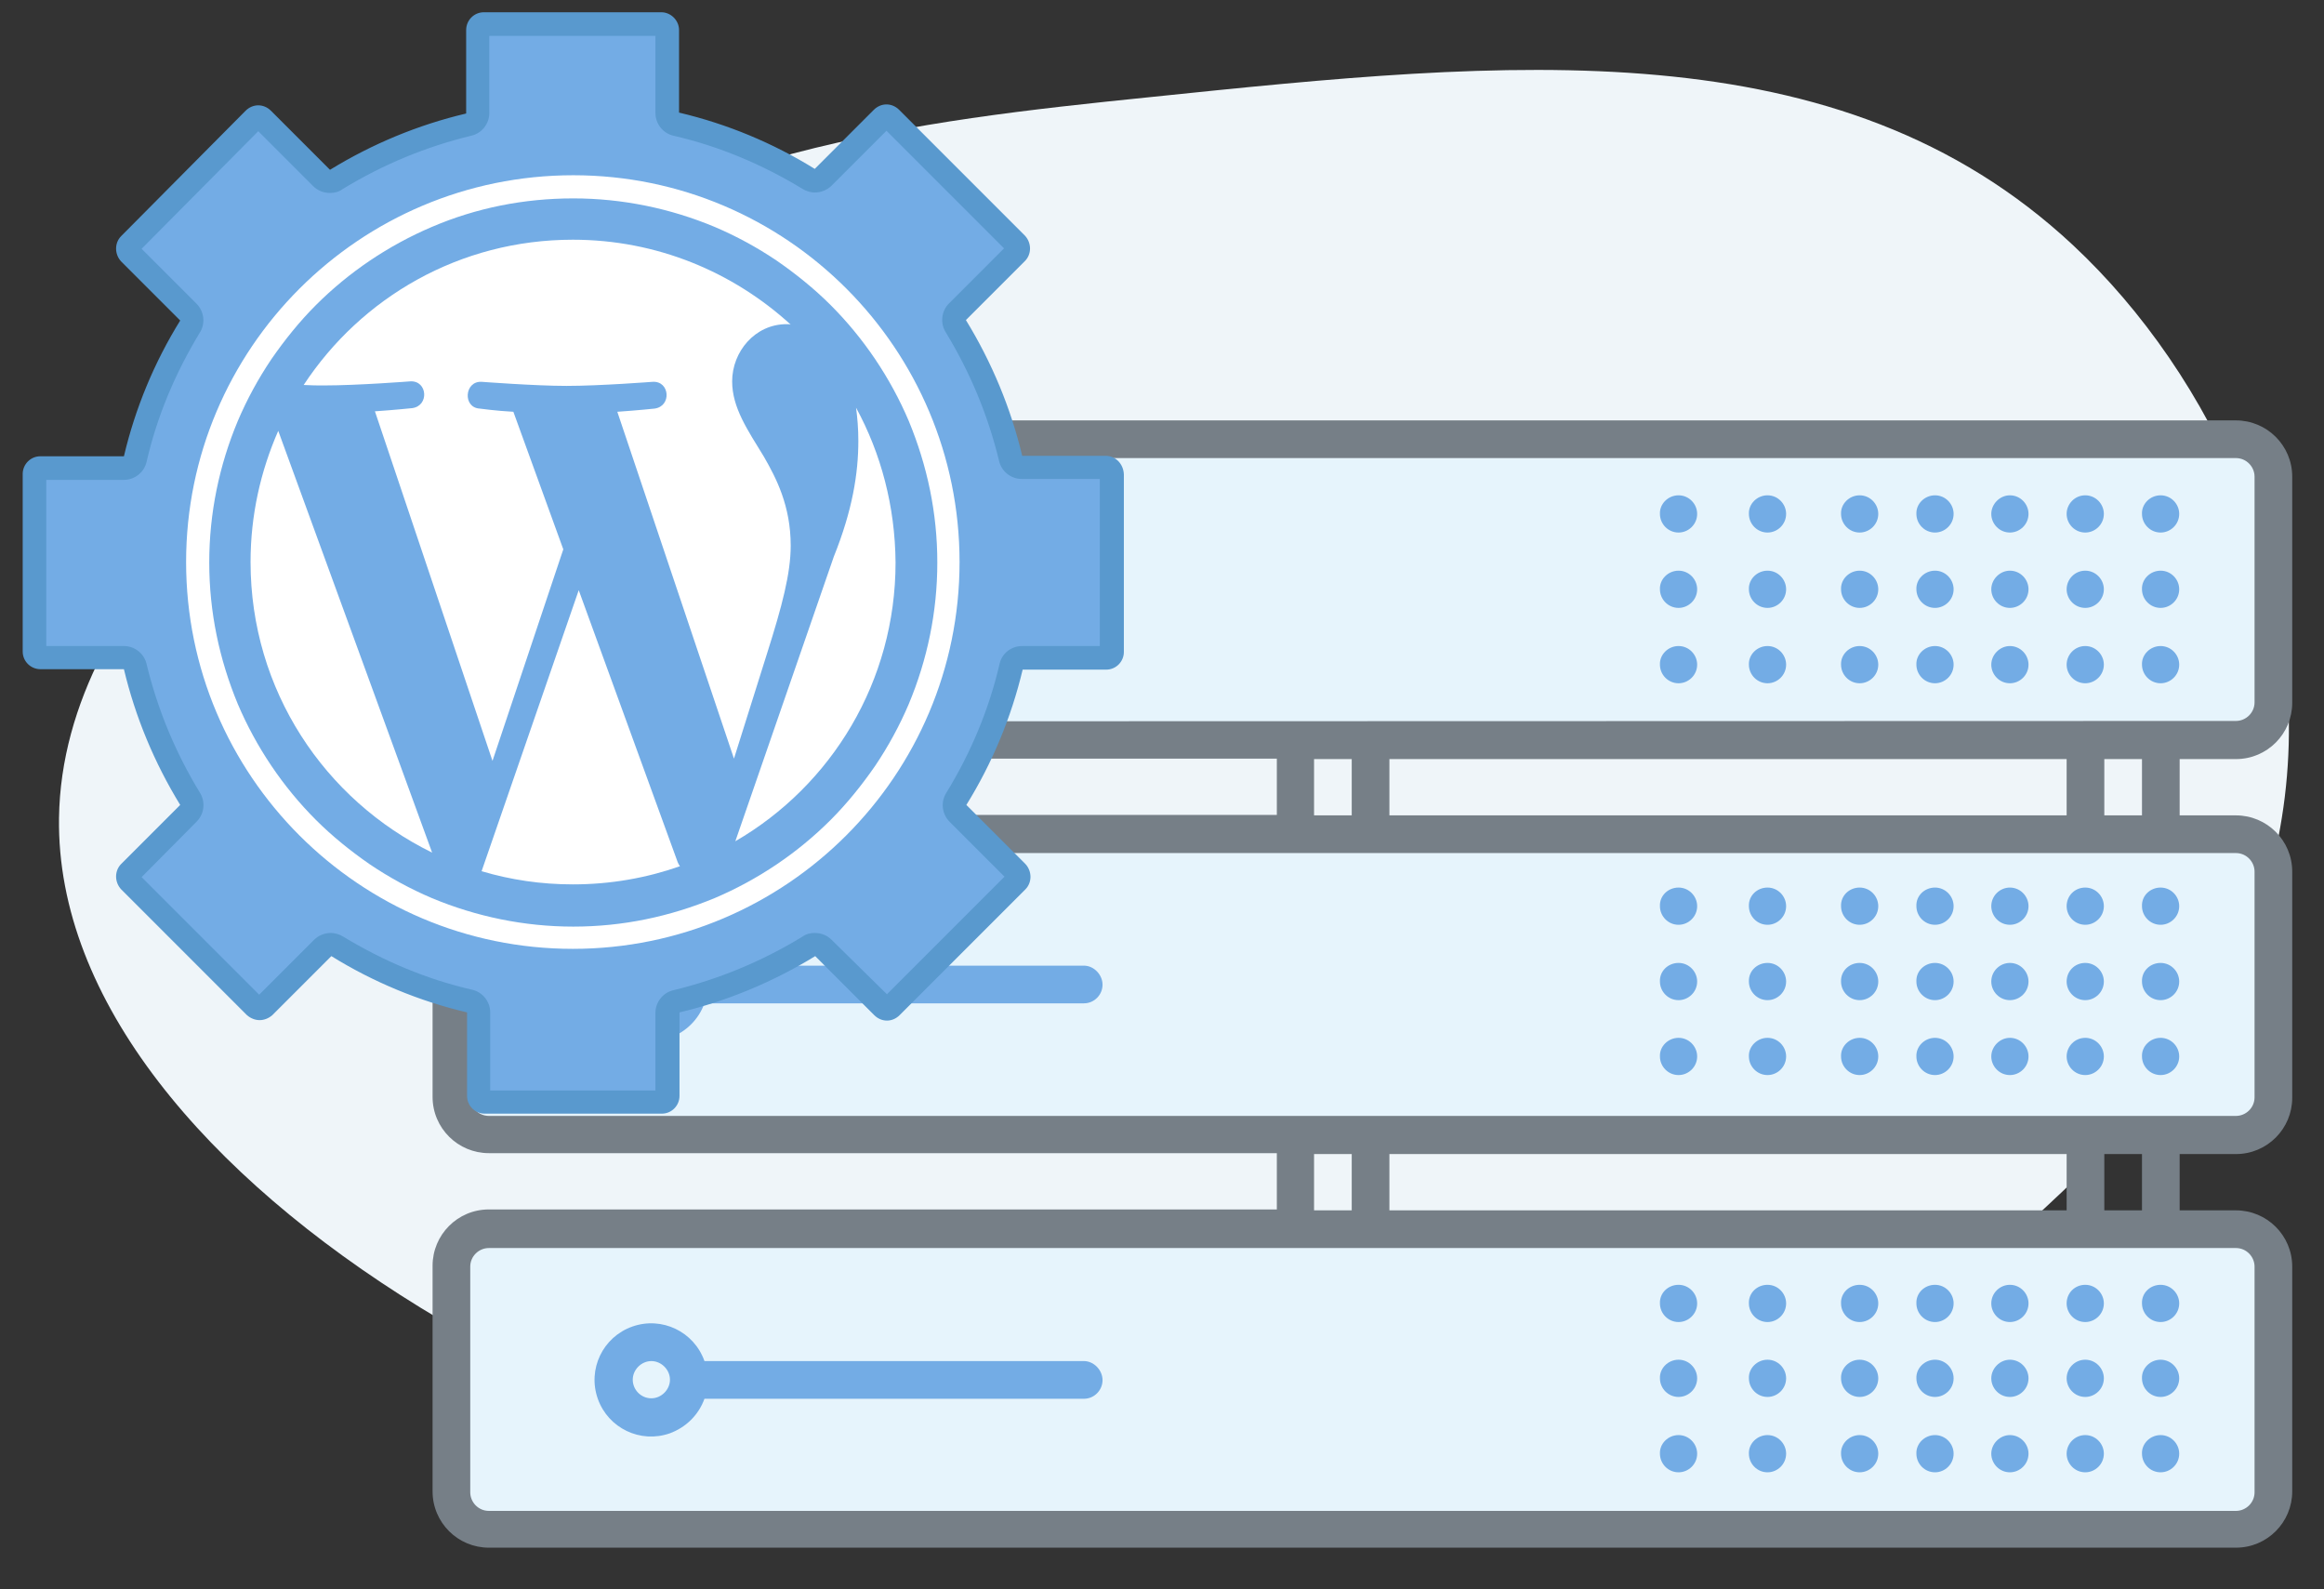 <?xml version="1.0" encoding="utf-8"?>
<!-- Generator: Adobe Illustrator 22.0.1, SVG Export Plug-In . SVG Version: 6.00 Build 0)  -->
<svg version="1.1" id="Layer_1" xmlns="http://www.w3.org/2000/svg" xmlns:xlink="http://www.w3.org/1999/xlink" x="0px" y="0px"
	 viewBox="0 0 512 350" style="enable-background:new 0 0 512 350;" xml:space="preserve">
<rect x="0" y="0" width="512" height="350" fill="#333333" stroke="none"/>
<style type="text/css">
	.st0{opacity:0;}
	.st1{fill:#FFFFFF;}
	.st2{fill:#EFF5F9;}
	.st3{fill:#E6F4FC;}
	.st4{fill:#767F87;}
	.st5{fill:#73ACE5;}
	.st6{fill:#5999CE;}
</style>
<g id="Layer_1_1_" class="st0">
	<rect class="st1" width="512" height="350"/>
</g>
<g id="Layer_4">
	<path class="st2" d="M502.7,180.2c-7.1,44.4-36.8,71.7-56,89.4c-76,69.9-175.2,68.8-188.7,68.4c-113.3-3-246.1-77.7-245-157.8
		C13.7,129,68.9,89.5,95.3,70.7c53-37.9,106-44,158-49.3C332.5,13.2,405.1,5.8,456.7,54C487.1,82.4,510.7,130.7,502.7,180.2z"/>
</g>
<g id="server">
	<rect x="101.6" y="98.4" class="st3" width="398" height="62.4"/>
	<rect x="101.6" y="185" class="st3" width="398" height="62.4"/>
	<rect x="101.6" y="271.6" class="st3" width="398" height="62.4"/>
	<g>
		<g>
			<path class="st4" d="M492.6,167.2c6.9,0,12.4-5.6,12.4-12.4V105c0-6.9-5.6-12.4-12.4-12.4H107.7c-6.9,0-12.4,5.6-12.4,12.4v49.7
				c0,6.9,5.6,12.4,12.4,12.4h173.6v12.4H107.7c-6.9,0-12.4,5.6-12.4,12.4v49.7c0,6.9,5.6,12.4,12.4,12.4h173.6v12.4H107.7
				c-6.9,0-12.4,5.6-12.4,12.4v49.7c0,6.9,5.6,12.4,12.4,12.4h384.9c6.9,0,12.4-5.6,12.4-12.4V279c0-6.9-5.6-12.4-12.4-12.4h-12.4
				v-12.4h12.4c6.9,0,12.4-5.6,12.4-12.4V192c0-6.9-5.6-12.4-12.4-12.4h-12.4v-12.4L492.6,167.2L492.6,167.2z M492.6,274.9
				c2.3,0,4.1,1.9,4.1,4.1v49.7c0,2.3-1.9,4.1-4.1,4.1H107.7c-2.3,0-4.1-1.9-4.1-4.1V279c0-2.3,1.9-4.1,4.1-4.1H492.6z M289.5,266.6
				v-12.4h8.3v12.4H289.5z M306.1,266.6v-12.4h149.2v12.4H306.1z M463.6,266.6v-12.4h8.3v12.4H463.6z M492.6,187.9
				c2.3,0,4.1,1.9,4.1,4.1v49.7c0,2.3-1.9,4.1-4.1,4.1H107.7c-2.3,0-4.1-1.9-4.1-4.1V192c0-2.3,1.9-4.1,4.1-4.1H492.6z M289.5,179.6
				v-12.4h8.3v12.4H289.5z M306.1,179.6v-12.4h149.2v12.4H306.1z M463.6,179.6v-12.4h8.3v12.4H463.6z M107.7,158.9
				c-2.3,0-4.1-1.9-4.1-4.1V105c0-2.3,1.9-4.1,4.1-4.1h384.9c2.3,0,4.1,1.9,4.1,4.1v49.7c0,2.3-1.9,4.1-4.1,4.1L107.7,158.9
				L107.7,158.9z"/>
		</g>
	</g>
	<g>
		<g>
			<path class="st5" d="M238.8,125.7h-83.6c-2.3-6.5-9.4-9.9-15.9-7.6s-9.9,9.4-7.6,15.9c2.3,6.5,9.4,9.9,15.9,7.6
				c3.5-1.3,6.3-4,7.6-7.6h83.6c2.3,0,4.1-1.9,4.1-4.1S241,125.7,238.8,125.7z M143.5,134c-2.3,0-4.1-1.9-4.1-4.1s1.9-4.1,4.1-4.1
				s4.1,1.9,4.1,4.1S145.7,134,143.5,134z"/>
		</g>
	</g>
	<g>
		<g>
			<g>
				<path class="st5" d="M442.8,109.1L442.8,109.1c2.3,0,4.1,1.9,4.1,4.1l0,0c0,2.3-1.9,4.1-4.1,4.1l0,0c-2.3,0-4.1-1.9-4.1-4.1l0,0
					C438.7,111,440.6,109.1,442.8,109.1z"/>
			</g>
		</g>
		<g>
			<g>
				<path class="st5" d="M459.4,109.1L459.4,109.1c2.3,0,4.1,1.9,4.1,4.1l0,0c0,2.3-1.9,4.1-4.1,4.1l0,0c-2.3,0-4.1-1.9-4.1-4.1l0,0
					C455.3,111,457.1,109.1,459.4,109.1z"/>
			</g>
		</g>
		<g>
			<g>
				<path class="st5" d="M476,109.1L476,109.1c2.3,0,4.1,1.9,4.1,4.1l0,0c0,2.3-1.9,4.1-4.1,4.1l0,0c-2.3,0-4.1-1.9-4.1-4.1l0,0
					C471.8,111,473.7,109.1,476,109.1z"/>
			</g>
		</g>
		<g>
			<g>
				<path class="st5" d="M426.3,109.1L426.3,109.1c2.3,0,4.1,1.9,4.1,4.1l0,0c0,2.3-1.9,4.1-4.1,4.1l0,0c-2.3,0-4.1-1.9-4.1-4.1l0,0
					C422.1,111,424,109.1,426.3,109.1z"/>
			</g>
		</g>
		<g>
			<g>
				<path class="st5" d="M409.7,109.1L409.7,109.1c2.3,0,4.1,1.9,4.1,4.1l0,0c0,2.3-1.9,4.1-4.1,4.1l0,0c-2.3,0-4.1-1.9-4.1-4.1l0,0
					C405.5,111,407.4,109.1,409.7,109.1z"/>
			</g>
		</g>
		<g>
			<g>
				<path class="st5" d="M442.8,125.7L442.8,125.7c2.3,0,4.1,1.9,4.1,4.1l0,0c0,2.3-1.9,4.1-4.1,4.1l0,0c-2.3,0-4.1-1.9-4.1-4.1l0,0
					C438.7,127.6,440.6,125.7,442.8,125.7z"/>
			</g>
		</g>
		<g>
			<g>
				<path class="st5" d="M459.4,125.7L459.4,125.7c2.3,0,4.1,1.9,4.1,4.1l0,0c0,2.3-1.9,4.1-4.1,4.1l0,0c-2.3,0-4.1-1.9-4.1-4.1l0,0
					C455.3,127.6,457.1,125.7,459.4,125.7z"/>
			</g>
		</g>
		<g>
			<g>
				<path class="st5" d="M476,125.7L476,125.7c2.3,0,4.1,1.9,4.1,4.1l0,0c0,2.3-1.9,4.1-4.1,4.1l0,0c-2.3,0-4.1-1.9-4.1-4.1l0,0
					C471.8,127.6,473.7,125.7,476,125.7z"/>
			</g>
		</g>
		<g>
			<g>
				<path class="st5" d="M426.3,125.7L426.3,125.7c2.3,0,4.1,1.9,4.1,4.1l0,0c0,2.3-1.9,4.1-4.1,4.1l0,0c-2.3,0-4.1-1.9-4.1-4.1l0,0
					C422.1,127.6,424,125.7,426.3,125.7z"/>
			</g>
		</g>
		<g>
			<g>
				<path class="st5" d="M409.7,125.7L409.7,125.7c2.3,0,4.1,1.9,4.1,4.1l0,0c0,2.3-1.9,4.1-4.1,4.1l0,0c-2.3,0-4.1-1.9-4.1-4.1l0,0
					C405.5,127.6,407.4,125.7,409.7,125.7z"/>
			</g>
		</g>
		<g>
			<g>
				<path class="st5" d="M442.8,142.3L442.8,142.3c2.3,0,4.1,1.9,4.1,4.1l0,0c0,2.3-1.9,4.1-4.1,4.1l0,0c-2.3,0-4.1-1.9-4.1-4.1l0,0
					C438.7,144.2,440.6,142.3,442.8,142.3z"/>
			</g>
		</g>
		<g>
			<g>
				<path class="st5" d="M459.4,142.3L459.4,142.3c2.3,0,4.1,1.9,4.1,4.1l0,0c0,2.3-1.9,4.1-4.1,4.1l0,0c-2.3,0-4.1-1.9-4.1-4.1l0,0
					C455.3,144.2,457.1,142.3,459.4,142.3z"/>
			</g>
		</g>
		<g>
			<g>
				<path class="st5" d="M476,142.3L476,142.3c2.3,0,4.1,1.9,4.1,4.1l0,0c0,2.3-1.9,4.1-4.1,4.1l0,0c-2.3,0-4.1-1.9-4.1-4.1l0,0
					C471.8,144.2,473.7,142.3,476,142.3z"/>
			</g>
		</g>
		<g>
			<g>
				<path class="st5" d="M426.3,142.3L426.3,142.3c2.3,0,4.1,1.9,4.1,4.1l0,0c0,2.3-1.9,4.1-4.1,4.1l0,0c-2.3,0-4.1-1.9-4.1-4.1l0,0
					C422.1,144.2,424,142.3,426.3,142.3z"/>
			</g>
		</g>
		<g>
			<g>
				<path class="st5" d="M409.7,142.3L409.7,142.3c2.3,0,4.1,1.9,4.1,4.1l0,0c0,2.3-1.9,4.1-4.1,4.1l0,0c-2.3,0-4.1-1.9-4.1-4.1l0,0
					C405.5,144.2,407.4,142.3,409.7,142.3z"/>
			</g>
		</g>
		<g>
			<g>
				<path class="st5" d="M389.4,109.1L389.4,109.1c2.3,0,4.1,1.9,4.1,4.1l0,0c0,2.3-1.9,4.1-4.1,4.1l0,0c-2.3,0-4.1-1.9-4.1-4.1l0,0
					C385.2,111,387.1,109.1,389.4,109.1z"/>
			</g>
		</g>
		<g>
			<g>
				<path class="st5" d="M389.4,125.7L389.4,125.7c2.3,0,4.1,1.9,4.1,4.1l0,0c0,2.3-1.9,4.1-4.1,4.1l0,0c-2.3,0-4.1-1.9-4.1-4.1l0,0
					C385.2,127.6,387.1,125.7,389.4,125.7z"/>
			</g>
		</g>
		<g>
			<g>
				<path class="st5" d="M389.4,142.3L389.4,142.3c2.3,0,4.1,1.9,4.1,4.1l0,0c0,2.3-1.9,4.1-4.1,4.1l0,0c-2.3,0-4.1-1.9-4.1-4.1l0,0
					C385.2,144.2,387.1,142.3,389.4,142.3z"/>
			</g>
		</g>
		<g>
			<g>
				<path class="st5" d="M369.8,109.1L369.8,109.1c2.3,0,4.1,1.9,4.1,4.1l0,0c0,2.3-1.9,4.1-4.1,4.1l0,0c-2.3,0-4.1-1.9-4.1-4.1l0,0
					C365.6,111,367.5,109.1,369.8,109.1z"/>
			</g>
		</g>
		<g>
			<g>
				<path class="st5" d="M369.8,125.7L369.8,125.7c2.3,0,4.1,1.9,4.1,4.1l0,0c0,2.3-1.9,4.1-4.1,4.1l0,0c-2.3,0-4.1-1.9-4.1-4.1l0,0
					C365.6,127.6,367.5,125.7,369.8,125.7z"/>
			</g>
		</g>
		<g>
			<g>
				<path class="st5" d="M369.8,142.3L369.8,142.3c2.3,0,4.1,1.9,4.1,4.1l0,0c0,2.3-1.9,4.1-4.1,4.1l0,0c-2.3,0-4.1-1.9-4.1-4.1l0,0
					C365.6,144.2,367.5,142.3,369.8,142.3z"/>
			</g>
		</g>
	</g>
	<g>
		<g>
			<g>
				<path class="st5" d="M442.8,195.5L442.8,195.5c2.3,0,4.1,1.9,4.1,4.1l0,0c0,2.3-1.9,4.1-4.1,4.1l0,0c-2.3,0-4.1-1.9-4.1-4.1l0,0
					C438.7,197.3,440.6,195.5,442.8,195.5z"/>
			</g>
		</g>
		<g>
			<g>
				<path class="st5" d="M459.4,195.5L459.4,195.5c2.3,0,4.1,1.9,4.1,4.1l0,0c0,2.3-1.9,4.1-4.1,4.1l0,0c-2.3,0-4.1-1.9-4.1-4.1l0,0
					C455.3,197.3,457.1,195.5,459.4,195.5z"/>
			</g>
		</g>
		<g>
			<g>
				<path class="st5" d="M476,195.5L476,195.5c2.3,0,4.1,1.9,4.1,4.1l0,0c0,2.3-1.9,4.1-4.1,4.1l0,0c-2.3,0-4.1-1.9-4.1-4.1l0,0
					C471.8,197.3,473.7,195.5,476,195.5z"/>
			</g>
		</g>
		<g>
			<g>
				<path class="st5" d="M426.3,195.5L426.3,195.5c2.3,0,4.1,1.9,4.1,4.1l0,0c0,2.3-1.9,4.1-4.1,4.1l0,0c-2.3,0-4.1-1.9-4.1-4.1l0,0
					C422.1,197.3,424,195.5,426.3,195.5z"/>
			</g>
		</g>
		<g>
			<g>
				<path class="st5" d="M409.7,195.5L409.7,195.5c2.3,0,4.1,1.9,4.1,4.1l0,0c0,2.3-1.9,4.1-4.1,4.1l0,0c-2.3,0-4.1-1.9-4.1-4.1l0,0
					C405.5,197.3,407.4,195.5,409.7,195.5z"/>
			</g>
		</g>
		<g>
			<g>
				<path class="st5" d="M442.8,212.1L442.8,212.1c2.3,0,4.1,1.9,4.1,4.1l0,0c0,2.3-1.9,4.1-4.1,4.1l0,0c-2.3,0-4.1-1.9-4.1-4.1l0,0
					C438.7,213.9,440.6,212.1,442.8,212.1z"/>
			</g>
		</g>
		<g>
			<g>
				<path class="st5" d="M459.4,212.1L459.4,212.1c2.3,0,4.1,1.9,4.1,4.1l0,0c0,2.3-1.9,4.1-4.1,4.1l0,0c-2.3,0-4.1-1.9-4.1-4.1l0,0
					C455.3,213.9,457.1,212.1,459.4,212.1z"/>
			</g>
		</g>
		<g>
			<g>
				<path class="st5" d="M476,212.1L476,212.1c2.3,0,4.1,1.9,4.1,4.1l0,0c0,2.3-1.9,4.1-4.1,4.1l0,0c-2.3,0-4.1-1.9-4.1-4.1l0,0
					C471.8,213.9,473.7,212.1,476,212.1z"/>
			</g>
		</g>
		<g>
			<g>
				<path class="st5" d="M426.3,212.1L426.3,212.1c2.3,0,4.1,1.9,4.1,4.1l0,0c0,2.3-1.9,4.1-4.1,4.1l0,0c-2.3,0-4.1-1.9-4.1-4.1l0,0
					C422.1,213.9,424,212.1,426.3,212.1z"/>
			</g>
		</g>
		<g>
			<g>
				<path class="st5" d="M409.7,212.1L409.7,212.1c2.3,0,4.1,1.9,4.1,4.1l0,0c0,2.3-1.9,4.1-4.1,4.1l0,0c-2.3,0-4.1-1.9-4.1-4.1l0,0
					C405.5,213.9,407.4,212.1,409.7,212.1z"/>
			</g>
		</g>
		<g>
			<g>
				<path class="st5" d="M442.8,228.6L442.8,228.6c2.3,0,4.1,1.9,4.1,4.1l0,0c0,2.3-1.9,4.1-4.1,4.1l0,0c-2.3,0-4.1-1.9-4.1-4.1l0,0
					C438.7,230.5,440.6,228.6,442.8,228.6z"/>
			</g>
		</g>
		<g>
			<g>
				<path class="st5" d="M459.4,228.6L459.4,228.6c2.3,0,4.1,1.9,4.1,4.1l0,0c0,2.3-1.9,4.1-4.1,4.1l0,0c-2.3,0-4.1-1.9-4.1-4.1l0,0
					C455.3,230.5,457.1,228.6,459.4,228.6z"/>
			</g>
		</g>
		<g>
			<g>
				<path class="st5" d="M476,228.6L476,228.6c2.3,0,4.1,1.9,4.1,4.1l0,0c0,2.3-1.9,4.1-4.1,4.1l0,0c-2.3,0-4.1-1.9-4.1-4.1l0,0
					C471.8,230.5,473.7,228.6,476,228.6z"/>
			</g>
		</g>
		<g>
			<g>
				<path class="st5" d="M426.3,228.6L426.3,228.6c2.3,0,4.1,1.9,4.1,4.1l0,0c0,2.3-1.9,4.1-4.1,4.1l0,0c-2.3,0-4.1-1.9-4.1-4.1l0,0
					C422.1,230.5,424,228.6,426.3,228.6z"/>
			</g>
		</g>
		<g>
			<g>
				<path class="st5" d="M409.7,228.6L409.7,228.6c2.3,0,4.1,1.9,4.1,4.1l0,0c0,2.3-1.9,4.1-4.1,4.1l0,0c-2.3,0-4.1-1.9-4.1-4.1l0,0
					C405.5,230.5,407.4,228.6,409.7,228.6z"/>
			</g>
		</g>
		<g>
			<g>
				<path class="st5" d="M389.4,195.5L389.4,195.5c2.3,0,4.1,1.9,4.1,4.1l0,0c0,2.3-1.9,4.1-4.1,4.1l0,0c-2.3,0-4.1-1.9-4.1-4.1l0,0
					C385.2,197.3,387.1,195.5,389.4,195.5z"/>
			</g>
		</g>
		<g>
			<g>
				<path class="st5" d="M389.4,212.1L389.4,212.1c2.3,0,4.1,1.9,4.1,4.1l0,0c0,2.3-1.9,4.1-4.1,4.1l0,0c-2.3,0-4.1-1.9-4.1-4.1l0,0
					C385.2,213.9,387.1,212.1,389.4,212.1z"/>
			</g>
		</g>
		<g>
			<g>
				<path class="st5" d="M389.4,228.6L389.4,228.6c2.3,0,4.1,1.9,4.1,4.1l0,0c0,2.3-1.9,4.1-4.1,4.1l0,0c-2.3,0-4.1-1.9-4.1-4.1l0,0
					C385.2,230.5,387.1,228.6,389.4,228.6z"/>
			</g>
		</g>
		<g>
			<g>
				<path class="st5" d="M369.8,195.5L369.8,195.5c2.3,0,4.1,1.9,4.1,4.1l0,0c0,2.3-1.9,4.1-4.1,4.1l0,0c-2.3,0-4.1-1.9-4.1-4.1l0,0
					C365.6,197.3,367.5,195.5,369.8,195.5z"/>
			</g>
		</g>
		<g>
			<g>
				<path class="st5" d="M369.8,212.1L369.8,212.1c2.3,0,4.1,1.9,4.1,4.1l0,0c0,2.3-1.9,4.1-4.1,4.1l0,0c-2.3,0-4.1-1.9-4.1-4.1l0,0
					C365.6,213.9,367.5,212.1,369.8,212.1z"/>
			</g>
		</g>
		<g>
			<g>
				<path class="st5" d="M369.8,228.6L369.8,228.6c2.3,0,4.1,1.9,4.1,4.1l0,0c0,2.3-1.9,4.1-4.1,4.1l0,0c-2.3,0-4.1-1.9-4.1-4.1l0,0
					C365.6,230.5,367.5,228.6,369.8,228.6z"/>
			</g>
		</g>
	</g>
	<g>
		<g>
			<g>
				<path class="st5" d="M442.8,283L442.8,283c2.3,0,4.1,1.9,4.1,4.1l0,0c0,2.3-1.9,4.1-4.1,4.1l0,0c-2.3,0-4.1-1.9-4.1-4.1l0,0
					C438.7,284.8,440.6,283,442.8,283z"/>
			</g>
		</g>
		<g>
			<g>
				<path class="st5" d="M459.4,283L459.4,283c2.3,0,4.1,1.9,4.1,4.1l0,0c0,2.3-1.9,4.1-4.1,4.1l0,0c-2.3,0-4.1-1.9-4.1-4.1l0,0
					C455.3,284.8,457.1,283,459.4,283z"/>
			</g>
		</g>
		<g>
			<g>
				<path class="st5" d="M476,283L476,283c2.3,0,4.1,1.9,4.1,4.1l0,0c0,2.3-1.9,4.1-4.1,4.1l0,0c-2.3,0-4.1-1.9-4.1-4.1l0,0
					C471.8,284.8,473.7,283,476,283z"/>
			</g>
		</g>
		<g>
			<g>
				<path class="st5" d="M426.3,283L426.3,283c2.3,0,4.1,1.9,4.1,4.1l0,0c0,2.3-1.9,4.1-4.1,4.1l0,0c-2.3,0-4.1-1.9-4.1-4.1l0,0
					C422.1,284.8,424,283,426.3,283z"/>
			</g>
		</g>
		<g>
			<g>
				<path class="st5" d="M409.7,283L409.7,283c2.3,0,4.1,1.9,4.1,4.1l0,0c0,2.3-1.9,4.1-4.1,4.1l0,0c-2.3,0-4.1-1.9-4.1-4.1l0,0
					C405.5,284.8,407.4,283,409.7,283z"/>
			</g>
		</g>
		<g>
			<g>
				<path class="st5" d="M442.8,299.5L442.8,299.5c2.3,0,4.1,1.9,4.1,4.1l0,0c0,2.3-1.9,4.1-4.1,4.1l0,0c-2.3,0-4.1-1.9-4.1-4.1l0,0
					C438.7,301.4,440.6,299.5,442.8,299.5z"/>
			</g>
		</g>
		<g>
			<g>
				<path class="st5" d="M459.4,299.5L459.4,299.5c2.3,0,4.1,1.9,4.1,4.1l0,0c0,2.3-1.9,4.1-4.1,4.1l0,0c-2.3,0-4.1-1.9-4.1-4.1l0,0
					C455.3,301.4,457.1,299.5,459.4,299.5z"/>
			</g>
		</g>
		<g>
			<g>
				<path class="st5" d="M476,299.5L476,299.5c2.3,0,4.1,1.9,4.1,4.1l0,0c0,2.3-1.9,4.1-4.1,4.1l0,0c-2.3,0-4.1-1.9-4.1-4.1l0,0
					C471.8,301.4,473.7,299.5,476,299.5z"/>
			</g>
		</g>
		<g>
			<g>
				<path class="st5" d="M426.3,299.5L426.3,299.5c2.3,0,4.1,1.9,4.1,4.1l0,0c0,2.3-1.9,4.1-4.1,4.1l0,0c-2.3,0-4.1-1.9-4.1-4.1l0,0
					C422.1,301.4,424,299.5,426.3,299.5z"/>
			</g>
		</g>
		<g>
			<g>
				<path class="st5" d="M409.7,299.5L409.7,299.5c2.3,0,4.1,1.9,4.1,4.1l0,0c0,2.3-1.9,4.1-4.1,4.1l0,0c-2.3,0-4.1-1.9-4.1-4.1l0,0
					C405.5,301.4,407.4,299.5,409.7,299.5z"/>
			</g>
		</g>
		<g>
			<g>
				<path class="st5" d="M442.8,316.1L442.8,316.1c2.3,0,4.1,1.9,4.1,4.1l0,0c0,2.3-1.9,4.1-4.1,4.1l0,0c-2.3,0-4.1-1.9-4.1-4.1l0,0
					C438.7,318,440.6,316.1,442.8,316.1z"/>
			</g>
		</g>
		<g>
			<g>
				<path class="st5" d="M459.4,316.1L459.4,316.1c2.3,0,4.1,1.9,4.1,4.1l0,0c0,2.3-1.9,4.1-4.1,4.1l0,0c-2.3,0-4.1-1.9-4.1-4.1l0,0
					C455.3,318,457.1,316.1,459.4,316.1z"/>
			</g>
		</g>
		<g>
			<g>
				<path class="st5" d="M476,316.1L476,316.1c2.3,0,4.1,1.9,4.1,4.1l0,0c0,2.3-1.9,4.1-4.1,4.1l0,0c-2.3,0-4.1-1.9-4.1-4.1l0,0
					C471.8,318,473.7,316.1,476,316.1z"/>
			</g>
		</g>
		<g>
			<g>
				<path class="st5" d="M426.3,316.1L426.3,316.1c2.3,0,4.1,1.9,4.1,4.1l0,0c0,2.3-1.9,4.1-4.1,4.1l0,0c-2.3,0-4.1-1.9-4.1-4.1l0,0
					C422.1,318,424,316.1,426.3,316.1z"/>
			</g>
		</g>
		<g>
			<g>
				<path class="st5" d="M409.7,316.1L409.7,316.1c2.3,0,4.1,1.9,4.1,4.1l0,0c0,2.3-1.9,4.1-4.1,4.1l0,0c-2.3,0-4.1-1.9-4.1-4.1l0,0
					C405.5,318,407.4,316.1,409.7,316.1z"/>
			</g>
		</g>
		<g>
			<g>
				<path class="st5" d="M389.4,283L389.4,283c2.3,0,4.1,1.9,4.1,4.1l0,0c0,2.3-1.9,4.1-4.1,4.1l0,0c-2.3,0-4.1-1.9-4.1-4.1l0,0
					C385.2,284.8,387.1,283,389.4,283z"/>
			</g>
		</g>
		<g>
			<g>
				<path class="st5" d="M389.4,299.5L389.4,299.5c2.3,0,4.1,1.9,4.1,4.1l0,0c0,2.3-1.9,4.1-4.1,4.1l0,0c-2.3,0-4.1-1.9-4.1-4.1l0,0
					C385.2,301.4,387.1,299.5,389.4,299.5z"/>
			</g>
		</g>
		<g>
			<g>
				<path class="st5" d="M389.4,316.1L389.4,316.1c2.3,0,4.1,1.9,4.1,4.1l0,0c0,2.3-1.9,4.1-4.1,4.1l0,0c-2.3,0-4.1-1.9-4.1-4.1l0,0
					C385.2,318,387.1,316.1,389.4,316.1z"/>
			</g>
		</g>
		<g>
			<g>
				<path class="st5" d="M369.8,283L369.8,283c2.3,0,4.1,1.9,4.1,4.1l0,0c0,2.3-1.9,4.1-4.1,4.1l0,0c-2.3,0-4.1-1.9-4.1-4.1l0,0
					C365.6,284.8,367.5,283,369.8,283z"/>
			</g>
		</g>
		<g>
			<g>
				<path class="st5" d="M369.8,299.5L369.8,299.5c2.3,0,4.1,1.9,4.1,4.1l0,0c0,2.3-1.9,4.1-4.1,4.1l0,0c-2.3,0-4.1-1.9-4.1-4.1l0,0
					C365.6,301.4,367.5,299.5,369.8,299.5z"/>
			</g>
		</g>
		<g>
			<g>
				<path class="st5" d="M369.8,316.1L369.8,316.1c2.3,0,4.1,1.9,4.1,4.1l0,0c0,2.3-1.9,4.1-4.1,4.1l0,0c-2.3,0-4.1-1.9-4.1-4.1l0,0
					C365.6,318,367.5,316.1,369.8,316.1z"/>
			</g>
		</g>
	</g>
	<g>
		<g>
			<path class="st5" d="M238.8,212.7h-83.6c-2.3-6.5-9.4-9.9-15.9-7.6c-6.5,2.3-9.9,9.4-7.6,15.9s9.4,9.9,15.9,7.6
				c3.5-1.3,6.3-4,7.6-7.6h83.6c2.3,0,4.1-1.9,4.1-4.1S241,212.7,238.8,212.7z M143.5,221c-2.3,0-4.1-1.9-4.1-4.1s1.9-4.1,4.1-4.1
				s4.1,1.9,4.1,4.1S145.7,221,143.5,221z"/>
		</g>
	</g>
	<g>
		<g>
			<path class="st5" d="M238.8,299.8h-83.6c-2.3-6.5-9.4-9.9-15.9-7.6s-9.9,9.4-7.6,15.9c2.3,6.5,9.4,9.9,15.9,7.6
				c3.5-1.3,6.3-4,7.6-7.6h83.6c2.3,0,4.1-1.9,4.1-4.1S241,299.8,238.8,299.8z M143.5,308c-2.3,0-4.1-1.9-4.1-4.1s1.9-4.1,4.1-4.1
				s4.1,1.9,4.1,4.1S145.7,308,143.5,308z"/>
		</g>
	</g>
</g>
<g id="Layer_2_1_">
	<g id="wordpress_logo">
		<g>
			<g>
				<g>
					<path class="st5" d="M106.7,242.7c-0.7,0-1.3-0.6-1.3-1.3V223c0-1.2-0.8-2.2-2-2.5c-10.3-2.4-20.1-6.4-29.2-12.1
						c-0.4-0.3-0.9-0.4-1.4-0.4c-0.7,0-1.3,0.3-1.8,0.8l-13,13c-0.2,0.2-0.6,0.3-1,0.3s-0.8-0.1-1-0.4l-27.6-27.6
						c-0.5-0.5-0.5-1.4,0-1.9l13-13c0.8-0.8,1-2.2,0.4-3.2c-5.6-9.2-9.7-19-12.1-29.2c-0.3-1.2-1.3-2-2.5-2H8.9
						c-0.7,0-1.3-0.6-1.3-1.3v-39.1c0-0.7,0.6-1.3,1.3-1.3h18.4c1.2,0,2.2-0.8,2.5-2C32.2,90.8,36.3,81,41.9,72
						c0.6-1,0.5-2.3-0.4-3.2l-13-13c-0.5-0.5-0.5-1.4,0-1.9L56,26.2c0.3-0.3,0.6-0.4,1-0.4s0.7,0.1,1,0.4l13,13
						c0.5,0.5,1.2,0.8,1.8,0.8c0.5,0,0.9-0.1,1.3-0.4c9.2-5.6,19-9.7,29.2-12.1c1.2-0.3,2-1.3,2-2.5V6.6c0-0.7,0.6-1.3,1.3-1.3h39.1
						c0.7,0,1.3,0.6,1.3,1.3v18.3c0,1.2,0.8,2.2,2,2.5c10.3,2.4,20.1,6.4,29.2,12.1c0.4,0.3,0.9,0.4,1.4,0.4c0.7,0,1.3-0.3,1.8-0.8
						l13-13c0.3-0.3,0.6-0.4,1-0.4s0.7,0.1,1,0.4l27.7,27.7c0.5,0.5,0.5,1.4,0,1.9l-13,13c-0.8,0.8-1,2.2-0.4,3.2
						c5.6,9.2,9.7,19,12.1,29.2c0.3,1.2,1.3,2,2.5,2h18.4c0.8,0,1.4,0.7,1.4,1.6v39c0,0.7-0.6,1.3-1.3,1.3h-18.4
						c-1.2,0-2.2,0.8-2.5,2c-2.4,10.2-6.5,20-12.1,29.1c-0.6,1-0.5,2.3,0.4,3.2l13,13c0.5,0.5,0.5,1.4,0,1.9l-27.7,27.7
						c-0.3,0.3-0.6,0.4-1,0.4s-0.7-0.1-1-0.4l-13-13c-0.5-0.5-1.2-0.8-1.8-0.8c-0.5,0-0.9,0.1-1.3,0.4c-9.2,5.6-19,9.7-29.2,12.1
						c-1.2,0.3-2,1.3-2,2.5v18.4c0,0.7-0.6,1.3-1.3,1.3h-39.2V242.7z"/>
					<path class="st6" d="M144.4,7.9v17c0,2.4,1.7,4.5,4,5c10,2.3,19.5,6.3,28.4,11.7c0.8,0.5,1.8,0.8,2.7,0.8
						c1.3,0,2.7-0.5,3.7-1.5l12.1-12.1l25.9,25.9l-12.1,12.1c-1.7,1.7-2,4.3-0.8,6.3c5.5,9,9.4,18.5,11.8,28.4c0.5,2.3,2.6,4,5,4
						h17.2v36.8h-17.1c-2.4,0-4.5,1.6-5,4c-2.3,9.9-6.3,19.5-11.7,28.3c-1.3,2-1,4.7,0.7,6.4l12.1,12.1L195.4,219l-12.2-12
						c-1-1-2.3-1.5-3.7-1.5c-0.9,0-1.9,0.2-2.7,0.8c-9,5.5-18.5,9.4-28.4,11.8c-2.3,0.5-4,2.6-4,5v17.1H108V223c0-2.4-1.7-4.5-4-5
						c-10-2.3-19.5-6.3-28.4-11.7c-0.8-0.5-1.8-0.8-2.7-0.8c-1.3,0-2.7,0.5-3.7,1.5l-12.1,12.1l-25.9-25.9L43.3,181
						c1.7-1.7,2-4.3,0.8-6.3c-5.5-9-9.4-18.5-11.8-28.4c-0.5-2.3-2.6-4-5-4H10.2v-36.6h17.1c2.4,0,4.5-1.7,5-4
						c2.3-10,6.3-19.5,11.7-28.4c1.3-2,1-4.7-0.7-6.4L31.2,54.8l25.7-25.9L69,41c1,1,2.3,1.5,3.7,1.5c0.9,0,1.9-0.2,2.7-0.8
						c9-5.5,18.5-9.4,28.4-11.8c2.3-0.5,4-2.6,4-5v-17H144.4 M196.1,27.9L196.1,27.9L196.1,27.9 M57.8,28L57.8,28L57.8,28
						 M145.7,2.7h-39.1c-2.2,0-3.9,1.8-3.9,3.9V25c-10.6,2.5-20.7,6.7-30,12.4l-13-13c-0.8-0.8-1.8-1.2-2.8-1.2s-2,0.4-2.8,1.2
						L26.7,52c-1.5,1.5-1.5,4,0,5.6l13,13c-5.7,9.2-9.9,19.3-12.4,29.9H8.9c-2.2,0-3.9,1.8-3.9,3.9v39.1c0,2.2,1.8,3.9,3.9,3.9h18.4
						c2.5,10.5,6.7,20.6,12.4,29.9l-13,13c-1.5,1.5-1.5,4,0,5.6l27.7,27.7c0.8,0.7,1.8,1.1,2.8,1.1s2-0.4,2.8-1.1l13-13
						c9.2,5.7,19.3,9.9,29.9,12.4v18.4c0,2.2,1.8,3.9,3.9,3.9h39c2.2,0,3.9-1.8,3.9-3.9V223c10.5-2.5,20.6-6.7,29.9-12.4l13,13
						c0.8,0.8,1.8,1.2,2.8,1.2s2-0.4,2.8-1.2l27.7-27.7c1.5-1.5,1.5-4,0-5.6l-13-13c5.7-9.2,9.9-19.3,12.4-29.8h18.4
						c2.2,0,3.9-1.8,3.9-3.9v-39.1c-0.1-2.4-1.9-4.1-4-4.1h-18.4c-2.5-10.5-6.7-20.6-12.4-29.9l13-13c1.5-1.5,1.5-4,0-5.6
						l-27.7-27.7c-0.8-0.8-1.8-1.2-2.8-1.2s-2,0.4-2.8,1.2l-13,13c-9.2-5.7-19.3-9.9-29.9-12.4V6.6C149.6,4.5,147.8,2.7,145.7,2.7
						L145.7,2.7z"/>
				</g>
			</g>
		</g>
		<g id="W_Mark_2_">
			<path class="st1" d="M126.3,43.7c10.8,0,21.4,2.2,31.2,6.3c4.7,2,9.3,4.5,13.6,7.4c4.2,2.9,8.3,6.2,11.9,9.8
				c3.6,3.6,6.9,7.6,9.8,11.9c2.9,4.3,5.4,8.9,7.4,13.6c4.1,9.9,6.3,20.3,6.3,31.2s-2.2,21.4-6.3,31.2c-2,4.7-4.5,9.3-7.4,13.6
				c-2.9,4.2-6.2,8.3-9.8,11.9c-3.6,3.6-7.6,6.9-11.9,9.8c-4.3,2.9-8.9,5.4-13.6,7.4c-9.9,4.1-20.3,6.3-31.2,6.3
				c-10.8,0-21.4-2.2-31.2-6.3c-4.7-2-9.3-4.5-13.6-7.4c-4.2-2.9-8.3-6.2-11.9-9.8s-6.9-7.6-9.8-11.9c-2.9-4.3-5.4-8.9-7.4-13.6
				c-4.1-9.9-6.3-20.3-6.3-31.2s2.2-21.4,6.3-31.2c2-4.7,4.5-9.3,7.4-13.6c2.9-4.2,6.2-8.3,9.8-11.9s7.6-6.9,11.9-9.8
				c4.3-2.9,8.9-5.4,13.6-7.4C104.9,45.8,115.4,43.7,126.3,43.7 M126.3,38.6C79.2,38.6,41,76.8,41,123.8S79.2,209,126.2,209
				s85.2-38.2,85.2-85.2S173.3,38.6,126.3,38.6L126.3,38.6z"/>
			<path class="st1" d="M55.2,123.8c0,28.2,16.3,52.4,40,64L61.3,94.9C57.4,103.8,55.2,113.5,55.2,123.8z M174.2,120.2
				c0-8.8-3.2-14.9-5.9-19.6c-3.6-5.9-7-10.8-7-16.6c0-6.5,5-12.6,12-12.6c0.3,0,0.6,0,0.9,0.1c-12.7-11.6-29.5-18.7-48-18.7
				c-24.9,0-46.6,12.7-59.3,32c1.7,0.1,3.2,0.1,4.5,0.1c7.4,0,19-0.9,19-0.9c3.8-0.2,4.2,5.4,0.4,5.9c0,0-3.8,0.4-8.2,0.7l25.9,77
				l15.6-46.6l-11-30.3c-3.8-0.2-7.4-0.7-7.4-0.7c-3.8-0.2-3.4-6.1,0.4-5.9c0,0,11.8,0.9,18.7,0.9c7.4,0,19-0.9,19-0.9
				c3.8-0.2,4.2,5.4,0.4,5.9c0,0-3.8,0.4-8.2,0.7l25.7,76.4l7.3-23.2C172.3,133.5,174.2,126.3,174.2,120.2z M127.5,130l-21.4,61.9
				c6.4,1.9,13.1,2.9,20.1,2.9c8.3,0,16.2-1.4,23.6-4c-0.2-0.3-0.4-0.6-0.5-0.9L127.5,130z M188.6,89.8c0.3,2.3,0.5,4.6,0.5,7.3
				c0,7.2-1.3,15.3-5.4,25.5L162,185.3c21.2-12.3,35.3-35.2,35.3-61.4C197.2,111.5,194.1,99.9,188.6,89.8z"/>
		</g>
	</g>
</g>
</svg>
